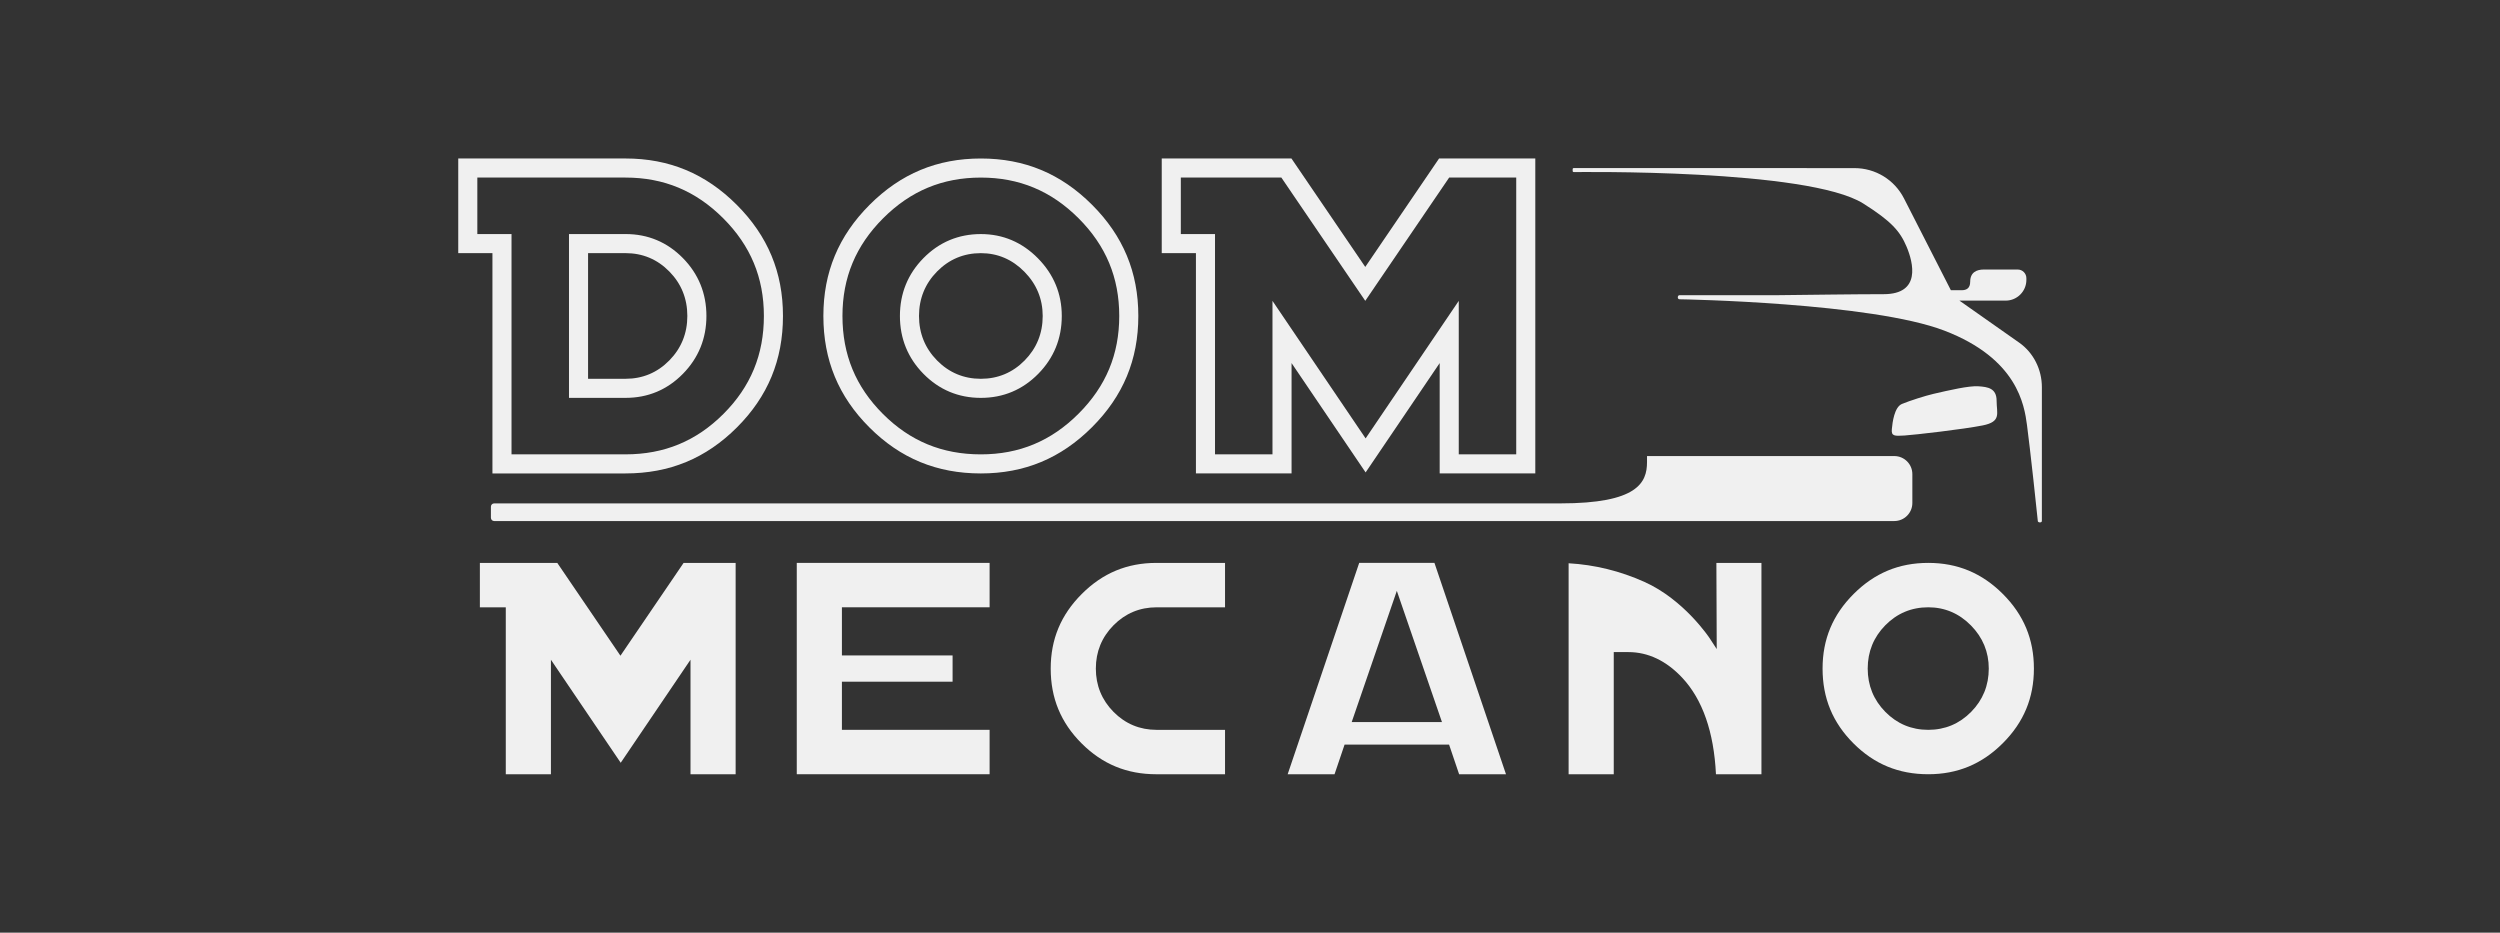 <?xml version="1.0" encoding="UTF-8" standalone="no"?>
<!DOCTYPE svg PUBLIC "-//W3C//DTD SVG 1.1//EN" "http://www.w3.org/Graphics/SVG/1.1/DTD/svg11.dtd">
<svg width="100%" height="100%" viewBox="0 0 1040 388" version="1.1" xmlns="http://www.w3.org/2000/svg" xmlns:xlink="http://www.w3.org/1999/xlink" xml:space="preserve" xmlns:serif="http://www.serif.com/" style="fill-rule:evenodd;clip-rule:evenodd;stroke-linejoin:round;stroke-miterlimit:2;">
    <rect x="0" y="0" width="1040" height="388" fill="#333333" stroke="none"/>
    <g transform="matrix(0.5,0,0,0.5,231.973,104.183)">
        <g>
            <g transform="matrix(3.175,0,0,3.175,25.329,2.244)">
                <path d="M0,32.925L9.838,32.925C14.305,32.925 18.158,31.307 21.291,28.117C24.425,24.927 26.013,21.006 26.013,16.463C26.013,11.921 24.425,8 21.291,4.81C18.157,1.618 14.303,0 9.838,0L0,0L0,32.925ZM9.838,37.925L-5,37.925L-5,-5L9.838,-5C15.695,-5 20.749,-2.878 24.859,1.306C28.942,5.465 31.013,10.564 31.013,16.463C31.013,22.362 28.942,27.462 24.859,31.62C20.75,35.804 15.697,37.925 9.838,37.925M-20.059,52.728L9.807,52.728C19.947,52.728 28.343,49.261 35.475,42.131C42.605,34.999 46.072,26.603 46.072,16.463C46.072,6.409 42.585,-1.966 35.41,-9.141C28.235,-16.315 19.86,-19.803 9.807,-19.803L-29.019,-19.803L-29.019,-5L-20.059,-5L-20.059,52.728ZM9.807,57.728L-25.059,57.728L-25.059,0L-34.019,0L-34.019,-24.803L9.807,-24.803C21.253,-24.803 30.785,-20.836 38.946,-12.677C47.106,-4.515 51.072,5.016 51.072,16.463C51.072,27.997 47.126,37.549 39.01,45.666C30.893,53.782 21.341,57.728 9.807,57.728" style="fill:rgb(240,240,240);fill-rule:nonzero;"/>
            </g>
            <g transform="matrix(3.175,0,0,3.175,352.122,106.792)">
                <path d="M0,-32.925C-4.475,-32.925 -8.336,-31.307 -11.476,-28.115C-14.615,-24.926 -16.207,-21.005 -16.207,-16.463C-16.207,-11.919 -14.615,-7.997 -11.477,-4.808C-8.337,-1.618 -4.476,-0 0,-0C4.475,-0 8.335,-1.618 11.474,-4.808C14.614,-7.998 16.207,-11.92 16.207,-16.463C16.207,-20.919 14.594,-24.818 11.413,-28.051C8.23,-31.285 4.39,-32.925 0,-32.925M0,5C-5.866,5 -10.926,2.88 -15.041,-1.301C-19.132,-5.459 -21.207,-10.56 -21.207,-16.463C-21.207,-22.364 -19.132,-27.465 -15.04,-31.622C-10.925,-35.804 -5.865,-37.925 0,-37.925C5.78,-37.925 10.819,-35.783 14.977,-31.558C19.111,-27.356 21.207,-22.277 21.207,-16.463C21.207,-10.561 19.131,-5.46 15.038,-1.301C10.924,2.88 5.865,5 0,5M0,-52.728C-10.054,-52.728 -18.43,-49.241 -25.604,-42.067C-32.778,-34.892 -36.266,-26.517 -36.266,-16.463C-36.266,-6.32 -32.799,2.075 -25.668,9.205C-18.538,16.337 -10.143,19.803 0,19.803C10.054,19.803 18.43,16.316 25.604,9.141C32.778,1.967 36.266,-6.408 36.266,-16.463C36.266,-26.516 32.778,-34.891 25.604,-42.066C18.428,-49.24 10.053,-52.728 0,-52.728M0,24.803C-11.536,24.803 -21.089,20.857 -29.204,12.741C-37.32,4.626 -41.266,-4.926 -41.266,-16.463C-41.266,-27.911 -37.299,-37.442 -29.139,-45.602C-20.979,-53.762 -11.448,-57.728 0,-57.728C11.447,-57.728 20.978,-53.761 29.139,-45.602C37.299,-37.441 41.266,-27.909 41.266,-16.463C41.266,-5.014 37.299,4.517 29.139,12.677C20.979,20.837 11.448,24.803 0,24.803" style="fill:rgb(240,240,240);fill-rule:nonzero;"/>
            </g>
            <g transform="matrix(3.175,0,0,3.175,749.738,-60.638)">
                <path d="M0,72.531L15.06,72.531L15.06,0L-2.513,0L-24.5,32.307L-46.488,0L-72.832,0L-72.832,14.803L-63.872,14.803L-63.872,72.531L-48.813,72.531L-48.813,32.316L-24.406,68.352L0,32.315L0,72.531ZM20.06,77.531L-5,77.531L-5,48.614L-24.406,77.269L-43.813,48.614L-43.813,77.531L-68.872,77.531L-68.872,19.803L-77.832,19.803L-77.832,-5L-43.844,-5L-24.5,23.42L-5.157,-5L20.06,-5L20.06,77.531Z" style="fill:rgb(240,240,240);fill-rule:nonzero;"/>
            </g>
            <g transform="matrix(3.175,0,0,3.175,54.882,362.441)">
                <path d="M0,-9.168L-0.827,-7.953L-1.653,-9.168L-17.379,-32.275L-37.661,-32.275L-37.661,-20.64L-30.871,-20.64L-30.871,23.107L-19.042,23.107L-19.042,-6.899L-17.215,-4.2L-0.755,20.103L15.704,-4.2L17.532,-6.899L17.532,23.107L29.36,23.107L29.36,-32.275L15.726,-32.275L0,-9.168Z" style="fill:rgb(240,240,240);fill-rule:nonzero;"/>
            </g>
            <g transform="matrix(3.175,0,0,3.175,359.403,296.899)">
                <path d="M0,32.113L-38.703,32.113L-38.703,19.497L-9.7,19.497L-9.7,12.616L-38.703,12.616L-38.703,0L0,0L0,-11.634L-50.531,-11.634L-50.531,43.747L0,43.747L0,32.113Z" style="fill:rgb(240,240,240);fill-rule:nonzero;"/>
            </g>
            <g transform="matrix(3.175,0,0,3.175,436.087,409.963)">
                <path d="M0,-39.1C-5.478,-33.622 -8.14,-27.227 -8.14,-19.55C-8.14,-11.805 -5.493,-5.395 -0.048,0.049C5.395,5.494 11.806,8.141 19.55,8.141L37.541,8.141L37.541,-3.494L19.612,-3.494C15.211,-3.494 11.414,-5.077 8.326,-8.199C5.249,-11.31 3.688,-15.129 3.688,-19.55C3.688,-23.97 5.249,-27.789 8.326,-30.9C11.416,-34.023 15.213,-35.606 19.612,-35.606L37.541,-35.606L37.541,-47.241L19.55,-47.241C11.873,-47.241 5.478,-44.578 0,-39.1" style="fill:rgb(240,240,240);fill-rule:nonzero;"/>
            </g>
            <g transform="matrix(3.175,0,0,3.175,735.763,303.371)">
                <path d="M0,28.039L-23.652,28.039L-23.196,26.714L-12.772,-3.596L-11.826,-6.345L-10.881,-3.596L-0.456,26.714L0,28.039ZM-21.686,-13.671L-40.431,41.71L-28.148,41.71L-25.75,34.629L-25.52,33.95L1.868,33.95L2.098,34.629L4.496,41.71L16.778,41.71L-1.968,-13.671L-21.686,-13.671Z" style="fill:rgb(240,240,240);fill-rule:nonzero;"/>
            </g>
            <g transform="matrix(3.175,0,0,3.175,964.33,374.866)">
                <path d="M0,-16.995L0.013,-13.607L-1.838,-16.445C-1.903,-16.545 -8.507,-26.537 -18.94,-31.213C-25.307,-34.067 -31.983,-35.707 -38.8,-36.093L-38.8,19.193L-26.972,19.193L-26.972,-12.816L-23.137,-12.816C-17.958,-12.816 -13.203,-10.547 -9.005,-6.071C-3.695,-0.381 -0.731,8.115 -0.188,19.193L11.731,19.193L11.731,-36.188L-0.076,-36.188L0,-16.995Z" style="fill:rgb(240,240,240);fill-rule:nonzero;"/>
            </g>
            <g transform="matrix(3.175,0,0,3.175,1176.06,311.861)">
                <path d="M0,22.689C-3.078,25.816 -6.862,27.401 -11.248,27.401C-15.635,27.401 -19.42,25.816 -22.498,22.689C-25.559,19.578 -27.11,15.762 -27.11,11.345C-27.11,6.929 -25.559,3.113 -22.498,0.003C-19.419,-3.126 -15.634,-4.712 -11.248,-4.712C-6.926,-4.712 -3.157,-3.109 -0.047,0.051C3.046,3.196 4.614,6.995 4.614,11.345C4.614,15.761 3.062,19.577 0,22.689M8.302,-8.205C2.823,-13.683 -3.572,-16.346 -11.248,-16.346C-18.926,-16.346 -25.32,-13.683 -30.798,-8.205C-36.276,-2.727 -38.938,3.668 -38.938,11.345C-38.938,19.089 -36.292,25.5 -30.847,30.944C-25.403,36.389 -18.992,39.035 -11.248,39.035C-3.571,39.035 2.824,36.373 8.302,30.895C13.78,25.417 16.442,19.023 16.442,11.345C16.442,3.669 13.78,-2.726 8.302,-8.205" style="fill:rgb(240,240,240);fill-rule:nonzero;"/>
            </g>
            <g transform="matrix(3.175,0,0,3.175,1216.05,81.516)">
                <path d="M0,-1.504L-15.672,-12.524L-10.722,-12.524L-10.722,-12.538C-10.674,-12.535 -10.628,-12.524 -10.579,-12.524L-3.549,-12.524C-0.566,-12.524 1.874,-14.964 1.874,-17.947L1.874,-18.405C1.874,-19.652 0.853,-20.673 -0.395,-20.673L-9.304,-20.673C-11.076,-20.673 -12.846,-19.985 -12.846,-17.505C-12.846,-15.733 -13.854,-15.248 -15.099,-15.248L-17.912,-15.248L-30.19,-39.294C-32.696,-44.2 -37.675,-47.248 -43.184,-47.248C-43.184,-47.248 -116.313,-47.268 -116.667,-47.268C-117.021,-47.268 -117.021,-47.041 -117.021,-46.914L-117.021,-46.56C-117.021,-46.427 -117.021,-46.205 -116.667,-46.205C-116.313,-46.205 -55.316,-47.103 -40.84,-37.953C-33.528,-33.331 -31.23,-30.736 -29.501,-26.614C-27.772,-22.492 -25.655,-14.213 -35.525,-14.213C-42.821,-14.213 -54.334,-14.046 -63.952,-13.941L-89.029,-13.941C-89.599,-13.941 -89.64,-12.878 -89.029,-12.878C-88.418,-12.878 -38.714,-12.004 -19.58,-4.646C-0.446,2.712 1.326,14.842 2.034,20.075C2.743,25.307 4.869,44.796 4.869,45.232C4.869,45.668 5.92,45.764 5.932,45.232C5.944,44.7 5.935,10.157 5.935,10.157C5.935,5.553 3.766,1.144 0,-1.504" style="fill:rgb(240,240,240);fill-rule:nonzero;"/>
            </g>
            <g transform="matrix(3.175,0,0,3.175,1112.11,225.143)">
                <path d="M0,-17.028L-64.8,-17.028L-64.8,-15.446C-64.8,-10.058 -67.28,-4.626 -87.477,-4.626L-366.903,-4.626C-367.372,-4.626 -367.753,-4.246 -367.753,-3.776L-367.753,-0.85C-367.753,-0.381 -367.372,0 -366.903,0L0,0C2.613,0 4.731,-2.118 4.731,-4.731L4.731,-12.297C4.731,-14.91 2.613,-17.028 0,-17.028" style="fill:rgb(240,240,240);fill-rule:nonzero;"/>
            </g>
            <g transform="matrix(3.175,0,0,3.175,1144.72,147.68)">
                <path d="M0,-8.932C4.144,-9.888 9.263,-11.082 11.744,-10.917C14.225,-10.751 16.541,-10.421 16.541,-7.113C16.541,-3.804 17.864,-1.654 12.902,-0.662C7.94,0.331 -4.962,1.819 -7.609,1.985C-10.255,2.15 -11.082,2.15 -10.917,0.331C-10.751,-1.489 -10.255,-5.458 -8.27,-6.285C-6.285,-7.113 -2.15,-8.436 0,-8.932" style="fill:rgb(240,240,240);fill-rule:nonzero;"/>
            </g>
        </g>
    </g>
</svg>
